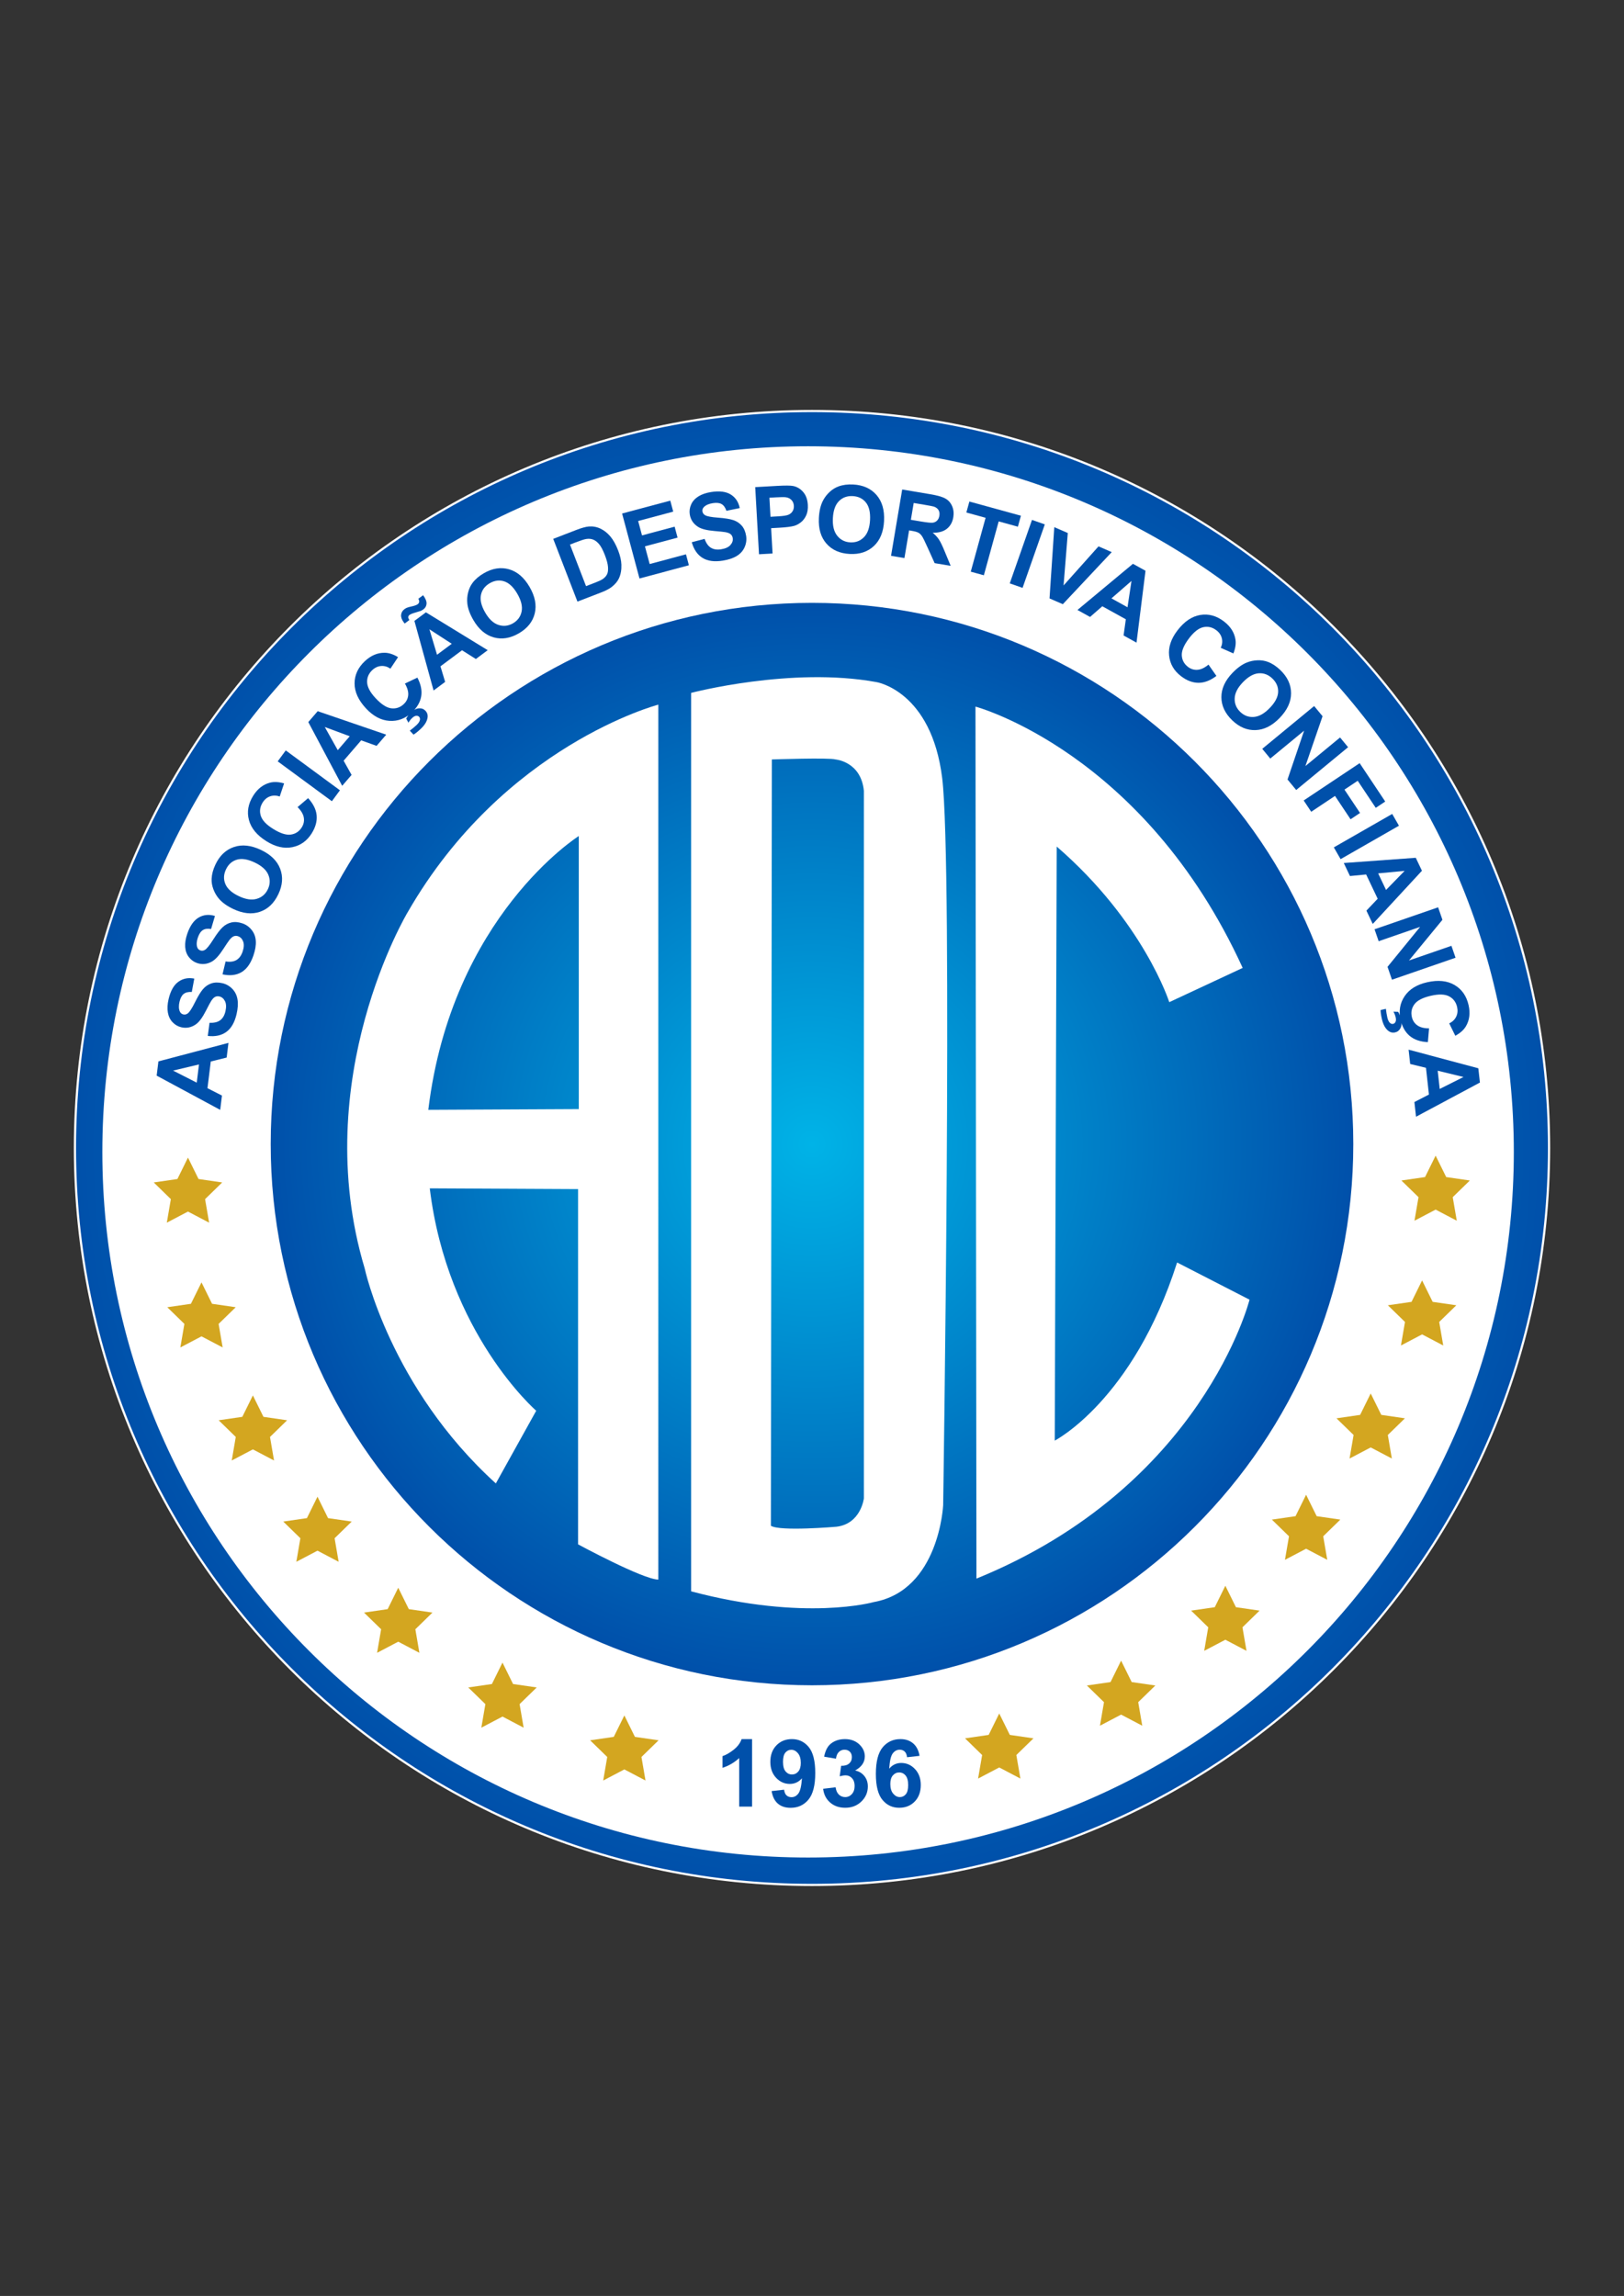 <?xml version="1.0" encoding="utf-8"?>
<!-- Generator: Adobe Illustrator 15.0.0, SVG Export Plug-In . SVG Version: 6.00 Build 0)  -->
<!DOCTYPE svg PUBLIC "-//W3C//DTD SVG 1.1//EN" "http://www.w3.org/Graphics/SVG/1.1/DTD/svg11.dtd">
<svg version="1.1" id="Layer_1" xmlns="http://www.w3.org/2000/svg" xmlns:xlink="http://www.w3.org/1999/xlink" x="0px" y="0px"
	 width="744px" height="1052px" viewBox="0 0 744 1052" enable-background="new 0 0 744 1052" xml:space="preserve">
<rect x="0" y="0" width="744" height="1052" fill="#333333" stroke="none"/>
<radialGradient id="SVGID_1_" cx="372" cy="526" r="337.666" gradientUnits="userSpaceOnUse">
	<stop  offset="0" style="stop-color:#00B3E7"/>
	<stop  offset="1" style="stop-color:#0050AA"/>
</radialGradient>
<path fill="url(#SVGID_1_)" stroke="#FFFFFF" stroke-miterlimit="10" d="M709.666,525.998c0,186.486-151.18,337.668-337.67,337.668
	c-186.485,0-337.662-151.182-337.662-337.668c0-186.487,151.177-337.664,337.662-337.664
	C558.486,188.334,709.666,339.511,709.666,525.998z"/>
<path fill="#FFFFFF" d="M693.523,527.795c0,178.561-144.758,323.318-323.321,323.318c-178.559,0-323.313-144.758-323.313-323.318
	c0-178.566,144.754-323.317,323.313-323.317C548.766,204.478,693.523,349.229,693.523,527.795z"/>
<radialGradient id="SVGID_2_" cx="372.002" cy="524.207" r="247.983" gradientUnits="userSpaceOnUse">
	<stop  offset="0" style="stop-color:#00B3E7"/>
	<stop  offset="1" style="stop-color:#0050AA"/>
</radialGradient>
<path fill="url(#SVGID_2_)" d="M619.984,524.208c0,136.949-111.027,247.983-247.988,247.983
	c-136.953,0-247.978-111.034-247.978-247.983c0-136.961,111.024-247.984,247.978-247.984
	C508.957,276.224,619.984,387.247,619.984,524.208z"/>
<g>
	<path fill="none" d="M393.354,253.543c150.961,10.305,264.998,141.046,254.691,292.014
		C637.74,696.526,506.99,810.555,356.026,800.247C205.061,789.948,91.028,659.209,101.334,508.238
		C111.641,357.269,242.379,243.236,393.354,253.543z"/>
	<path fill="#0050AA" d="M104.666,477.848l-0.828,6.717l-7.277,1.813l-1.508,12.226l6.635,3.382l-0.808,6.55l-29.113-15.685
		l0.805-6.53L104.666,477.848z M91.163,487.725l-11.869,2.814l10.839,5.529L91.163,487.725z"/>
	<path fill="#0050AA" d="M95.195,474.663l0.799-6.029c2.061,0.105,3.684-0.276,4.863-1.146c1.181-0.869,1.985-2.225,2.415-4.068
		c0.454-1.951,0.384-3.518-0.212-4.7c-0.595-1.182-1.446-1.901-2.552-2.158c-0.71-0.166-1.362-0.098-1.958,0.202
		c-0.594,0.301-1.197,0.927-1.808,1.878c-0.411,0.653-1.224,2.169-2.439,4.548c-1.561,3.061-3.081,5.11-4.559,6.147
		c-2.08,1.458-4.308,1.91-6.683,1.357c-1.529-0.355-2.857-1.121-3.986-2.298c-1.129-1.176-1.852-2.661-2.169-4.454
		c-0.316-1.792-0.206-3.842,0.332-6.149c0.876-3.767,2.362-6.411,4.456-7.93c2.096-1.52,4.532-2.006,7.311-1.461l-1.144,6.123
		c-1.602-0.1-2.841,0.199-3.715,0.894c-0.875,0.696-1.51,1.897-1.907,3.603c-0.41,1.761-0.369,3.224,0.123,4.389
		c0.315,0.75,0.86,1.214,1.639,1.396c0.709,0.165,1.387,0.006,2.032-0.477c0.819-0.615,1.92-2.316,3.303-5.102
		s2.608-4.799,3.681-6.038c1.074-1.24,2.348-2.109,3.822-2.607c1.477-0.498,3.163-0.526,5.06-0.085
		c1.72,0.4,3.219,1.253,4.499,2.558c1.28,1.305,2.081,2.915,2.404,4.832c0.324,1.917,0.182,4.179-0.424,6.786
		c-0.884,3.795-2.439,6.505-4.666,8.13C101.484,474.43,98.645,475.049,95.195,474.663z"/>
	<path fill="#0050AA" d="M101.941,446.446l1.413-5.917c2.041,0.316,3.692,0.103,4.955-0.64c1.264-0.744,2.204-2.01,2.818-3.799
		c0.651-1.896,0.742-3.461,0.271-4.697c-0.471-1.237-1.243-2.04-2.317-2.409c-0.689-0.237-1.345-0.237-1.968,0.001
		c-0.622,0.238-1.286,0.799-1.99,1.683c-0.475,0.607-1.439,2.032-2.893,4.273c-1.866,2.885-3.588,4.767-5.166,5.648
		c-2.218,1.237-4.48,1.459-6.787,0.666c-1.484-0.51-2.728-1.408-3.73-2.694c-1.003-1.286-1.569-2.837-1.701-4.653
		c-0.13-1.816,0.189-3.843,0.958-6.083c1.258-3.657,3.007-6.134,5.246-7.431c2.24-1.298,4.714-1.532,7.422-0.704l-1.765,5.972
		c-1.585-0.263-2.848-0.093-3.788,0.51c-0.941,0.603-1.697,1.732-2.266,3.388c-0.588,1.709-0.698,3.169-0.328,4.377
		c0.237,0.778,0.732,1.296,1.489,1.557c0.688,0.237,1.378,0.148,2.07-0.267c0.878-0.527,2.146-2.106,3.806-4.736
		c1.661-2.63,3.088-4.506,4.281-5.629c1.195-1.123,2.551-1.857,4.07-2.201c1.519-0.345,3.2-0.2,5.042,0.433
		c1.669,0.574,3.073,1.576,4.212,3.005c1.14,1.429,1.771,3.114,1.896,5.054c0.126,1.94-0.247,4.175-1.116,6.707
		c-1.268,3.684-3.092,6.22-5.475,7.609C108.221,446.857,105.333,447.183,101.941,446.446z"/>
	<path fill="#0050AA" d="M106.881,416.504c-2.837-1.344-5.017-2.897-6.539-4.657c-1.119-1.305-1.982-2.773-2.589-4.403
		c-0.608-1.629-0.875-3.225-0.801-4.788c0.088-2.083,0.668-4.257,1.743-6.524c1.944-4.103,4.772-6.782,8.486-8.039
		c3.712-1.257,7.834-0.811,12.368,1.338c4.496,2.131,7.435,5.02,8.814,8.666c1.38,3.648,1.102,7.517-0.837,11.606
		c-1.963,4.142-4.786,6.835-8.471,8.082C115.371,419.032,111.313,418.605,106.881,416.504z M109.438,410.622
		c3.152,1.495,5.889,1.899,8.205,1.214c2.318-0.685,4.007-2.148,5.07-4.39c1.063-2.242,1.127-4.463,0.193-6.666
		c-0.933-2.202-3.014-4.069-6.244-5.599c-3.19-1.512-5.902-1.941-8.136-1.286c-2.233,0.655-3.9,2.141-4.998,4.458
		s-1.188,4.562-0.272,6.733C104.173,407.258,106.234,409.103,109.438,410.622z"/>
	<path fill="#0050AA" d="M136.332,369.817l4.816-4.105c2.364,2.565,3.668,5.193,3.914,7.881c0.246,2.689-0.505,5.437-2.257,8.242
		c-2.166,3.471-5.132,5.585-8.9,6.34c-3.766,0.755-7.705-0.151-11.819-2.719c-4.35-2.715-7.029-5.948-8.034-9.696
		c-1.006-3.75-0.365-7.455,1.92-11.117c1.996-3.198,4.561-5.206,7.699-6.023c1.858-0.491,4.02-0.381,6.483,0.33l-2.012,6.004
		c-1.548-0.537-3.021-0.56-4.418-0.069c-1.396,0.491-2.533,1.438-3.407,2.841c-1.209,1.938-1.496,3.945-0.857,6.019
		c0.637,2.074,2.514,4.084,5.629,6.027c3.305,2.063,6.029,2.938,8.174,2.624c2.145-0.313,3.811-1.421,4.998-3.323
		c0.875-1.402,1.182-2.888,0.921-4.455C138.921,373.053,137.972,371.452,136.332,369.817z"/>
	<path fill="#0050AA" d="M152.043,367.119l-24.818-18.267l3.689-5.011l24.817,18.266L152.043,367.119z"/>
	<path fill="#0050AA" d="M176.939,336.624l-4.417,5.129l-7.059-2.528l-8.038,9.334l3.645,6.494l-4.306,5.002l-15.521-29.201
		l4.293-4.986L176.939,336.624z M160.224,337.35l-11.436-4.244l5.95,10.615L160.224,337.35z"/>
	<path fill="#0050AA" d="M185.501,313.196l5.718-2.713c1.616,3.091,2.193,5.967,1.733,8.628c-0.462,2.661-1.903,5.118-4.322,7.373
		c-2.994,2.79-6.408,4.059-10.241,3.809c-3.834-0.25-7.403-2.148-10.708-5.696c-3.496-3.752-5.243-7.57-5.239-11.451
		c0.004-3.882,1.584-7.293,4.742-10.235c2.759-2.57,5.759-3.842,9-3.816c1.922,0.009,3.981,0.676,6.176,2.003l-3.504,5.275
		c-1.356-0.92-2.771-1.325-4.249-1.214c-1.475,0.111-2.819,0.731-4.029,1.858c-1.672,1.557-2.468,3.42-2.392,5.589
		c0.077,2.169,1.367,4.597,3.87,7.283c2.655,2.851,5.059,4.403,7.212,4.658c2.153,0.254,4.05-0.382,5.689-1.911
		c1.209-1.127,1.892-2.481,2.048-4.062C187.162,316.993,186.66,315.201,185.501,313.196z M189.433,336.596l-1.691-1.815
		c1.162-0.871,2.183-1.717,3.066-2.539c0.912-0.85,1.435-1.645,1.57-2.383c0.109-0.561-0.019-1.037-0.38-1.427
		c-0.325-0.349-0.766-0.503-1.322-0.463c-0.557,0.04-1.168,0.371-1.834,0.991c-0.657,0.611-1.233,1.339-1.729,2.185l-1.019-1.895
		c0.542-1.022,1.274-1.962,2.197-2.822c1.282-1.194,2.518-1.82,3.71-1.876c1.192-0.057,2.165,0.319,2.92,1.129
		c0.841,0.902,1.154,1.979,0.941,3.231c-0.278,1.695-1.344,3.408-3.201,5.137C191.338,335.28,190.262,336.129,189.433,336.596z"/>
	<path fill="#0050AA" d="M187.553,284.09l-2.157,1.606c-0.204-0.25-0.36-0.448-0.469-0.594c-0.88-1.18-1.27-2.301-1.169-3.363
		c0.101-1.062,0.601-1.928,1.499-2.598c0.394-0.293,0.79-0.523,1.191-0.69c0.4-0.167,1.195-0.383,2.385-0.65
		c1.191-0.267,2.039-0.588,2.544-0.965c0.359-0.268,0.577-0.604,0.65-1.009c0.075-0.405-0.052-0.896-0.377-1.475l2.191-1.632
		c1.118,1.525,1.643,2.821,1.572,3.887c-0.071,1.067-0.544,1.926-1.421,2.579c-0.383,0.285-0.789,0.526-1.218,0.724
		c-0.309,0.125-1.125,0.376-2.453,0.753c-1.327,0.377-2.227,0.741-2.698,1.093c-0.359,0.268-0.559,0.587-0.597,0.957
		C186.988,283.083,187.163,283.542,187.553,284.09z M223.433,297.911l-5.428,4.043l-6.339-4.006l-9.877,7.359l2.141,7.132
		l-5.292,3.943l-8.784-31.883l5.276-3.93L223.433,297.911z M206.962,294.977l-10.235-6.633L200.219,300L206.962,294.977z"/>
	<path fill="#0050AA" d="M216.85,284.084c-1.576-2.715-2.493-5.229-2.75-7.542c-0.182-1.708-0.062-3.407,0.36-5.095
		c0.423-1.687,1.106-3.153,2.053-4.399c1.251-1.667,2.963-3.129,5.132-4.389c3.927-2.279,7.776-2.884,11.547-1.816
		s6.917,3.771,9.434,8.11c2.498,4.303,3.282,8.348,2.353,12.135c-0.929,3.788-3.351,6.818-7.266,9.09
		c-3.962,2.3-7.815,2.92-11.558,1.86C222.413,290.978,219.311,288.327,216.85,284.084z M222.289,280.685
		c1.752,3.018,3.775,4.901,6.074,5.649c2.297,0.749,4.52,0.5,6.664-0.745c2.146-1.246,3.457-3.04,3.937-5.383
		c0.478-2.344-0.179-5.061-1.973-8.151c-1.773-3.054-3.766-4.944-5.977-5.669c-2.212-0.726-4.427-0.445-6.645,0.843
		c-2.218,1.287-3.564,3.085-4.039,5.395C219.856,274.931,220.509,277.618,222.289,280.685z"/>
	<path fill="#0050AA" d="M253.445,246.904l10.609-4.096c2.392-0.924,4.286-1.445,5.682-1.564c1.879-0.154,3.664,0.171,5.356,0.975
		c1.692,0.803,3.207,2.003,4.543,3.597c1.336,1.595,2.525,3.738,3.565,6.432c0.914,2.366,1.407,4.52,1.48,6.458
		c0.088,2.37-0.284,4.459-1.118,6.268c-0.627,1.37-1.692,2.659-3.193,3.869c-1.124,0.9-2.758,1.764-4.902,2.592l-10.922,4.218
		L253.445,246.904z M261.127,249.526l7.353,19.04l4.334-1.673c1.621-0.626,2.754-1.169,3.403-1.63
		c0.851-0.599,1.477-1.299,1.882-2.101c0.404-0.801,0.553-1.922,0.448-3.361c-0.105-1.438-0.586-3.27-1.445-5.492
		c-0.858-2.223-1.713-3.853-2.564-4.892c-0.852-1.038-1.758-1.754-2.722-2.148c-0.964-0.395-2.033-0.5-3.208-0.315
		c-0.882,0.129-2.505,0.651-4.872,1.564L261.127,249.526z"/>
	<path fill="#0050AA" d="M292.965,265.059l-7.966-29.767l22.071-5.908l1.348,5.036l-16.061,4.299l1.766,6.6l14.946-4l1.342,5.016
		l-14.946,4l2.168,8.102l16.63-4.451l1.342,5.016L292.965,265.059z"/>
	<path fill="#0050AA" d="M316.915,248.451l5.884-1.538c0.681,1.949,1.647,3.306,2.898,4.07c1.25,0.765,2.811,0.998,4.677,0.699
		c1.979-0.316,3.403-0.974,4.273-1.972c0.869-0.998,1.214-2.057,1.034-3.177c-0.115-0.72-0.425-1.298-0.927-1.736
		c-0.503-0.438-1.31-0.759-2.421-0.964c-0.759-0.134-2.47-0.314-5.132-0.541c-3.423-0.289-5.895-0.922-7.414-1.9
		c-2.135-1.375-3.396-3.268-3.782-5.674c-0.248-1.55-0.041-3.07,0.622-4.56c0.663-1.49,1.766-2.72,3.305-3.69
		c1.541-0.97,3.48-1.642,5.819-2.016c3.819-0.612,6.828-0.234,9.026,1.13c2.199,1.365,3.569,3.438,4.113,6.218l-6.1,1.253
		c-0.513-1.521-1.258-2.555-2.232-3.102c-0.975-0.546-2.326-0.681-4.056-0.404c-1.786,0.286-3.125,0.875-4.017,1.771
		c-0.575,0.575-0.799,1.256-0.672,2.045c0.115,0.72,0.518,1.287,1.208,1.701c0.879,0.526,2.87,0.903,5.972,1.13
		c3.102,0.228,5.429,0.604,6.981,1.128c1.554,0.525,2.838,1.376,3.858,2.555c1.019,1.178,1.682,2.729,1.99,4.652
		c0.278,1.743,0.057,3.454-0.669,5.131c-0.725,1.677-1.914,3.027-3.566,4.051c-1.652,1.023-3.8,1.747-6.443,2.17
		c-3.848,0.616-6.944,0.199-9.291-1.249C319.507,254.185,317.86,251.791,316.915,248.451z"/>
	<path fill="#0050AA" d="M347.72,253.964l-1.733-30.767l9.968-0.562c3.779-0.213,6.25-0.198,7.414,0.045
		c1.789,0.363,3.322,1.284,4.599,2.762c1.275,1.479,1.982,3.443,2.121,5.892c0.106,1.889-0.147,3.496-0.76,4.822
		c-0.613,1.326-1.427,2.386-2.442,3.18c-1.015,0.794-2.061,1.341-3.139,1.64c-1.467,0.377-3.606,0.645-6.418,0.803l-4.051,0.229
		l0.653,11.605L347.72,253.964z M352.493,228.052l0.491,8.73l3.399-0.192c2.448-0.138,4.077-0.391,4.885-0.759
		s1.425-0.908,1.856-1.621c0.429-0.711,0.619-1.522,0.568-2.432c-0.064-1.12-0.445-2.024-1.144-2.715
		c-0.698-0.69-1.557-1.098-2.574-1.224c-0.75-0.097-2.244-0.084-4.481,0.042L352.493,228.052z"/>
	<path fill="#0050AA" d="M375.151,237.321c0.163-3.134,0.77-5.74,1.817-7.819c0.78-1.531,1.81-2.888,3.084-4.071
		c1.274-1.182,2.649-2.036,4.122-2.563c1.96-0.712,4.192-1.003,6.697-0.873c4.534,0.236,8.089,1.831,10.664,4.786
		c2.575,2.954,3.733,6.937,3.472,11.946c-0.257,4.968-1.81,8.785-4.656,11.45c-2.847,2.667-6.53,3.881-11.052,3.646
		c-4.576-0.238-8.141-1.823-10.697-4.756C376.047,246.135,374.896,242.219,375.151,237.321z M381.564,237.444
		c-0.182,3.484,0.485,6.168,2.002,8.05c1.516,1.882,3.512,2.888,5.989,3.016c2.478,0.129,4.557-0.658,6.237-2.359
		c1.681-1.702,2.615-4.337,2.8-7.906c0.185-3.526-0.452-6.197-1.908-8.013c-1.457-1.815-3.465-2.791-6.026-2.924
		c-2.562-0.133-4.672,0.638-6.329,2.313C382.67,231.296,381.749,233.904,381.564,237.444z"/>
	<path fill="#0050AA" d="M408.209,254.677l5.108-30.39l12.913,2.17c3.247,0.546,5.563,1.215,6.941,2.009
		c1.38,0.793,2.396,1.962,3.046,3.506c0.649,1.545,0.823,3.215,0.521,5.012c-0.383,2.28-1.37,4.051-2.96,5.311
		c-1.59,1.26-3.752,1.86-6.483,1.798c1.196,0.998,2.148,2.031,2.856,3.102c0.708,1.071,1.597,2.912,2.664,5.521l2.714,6.552
		l-7.339-1.233l-3.324-7.358c-1.177-2.628-2.005-4.298-2.482-5.011c-0.479-0.712-1.021-1.237-1.633-1.575s-1.621-0.624-3.031-0.861
		l-1.243-0.208l-2.132,12.686L408.209,254.677z M417.292,238.171l4.541,0.763c2.941,0.495,4.801,0.679,5.576,0.554
		c0.773-0.125,1.419-0.458,1.937-0.997c0.517-0.538,0.852-1.263,1.006-2.175c0.172-1.023,0.037-1.894-0.403-2.615
		c-0.44-0.721-1.145-1.247-2.111-1.58c-0.485-0.152-1.973-0.438-4.46-0.856l-4.788-0.805L417.292,238.171z"/>
	<path fill="#0050AA" d="M444.733,261.94l6.795-24.684l-8.814-2.427l1.383-5.026l23.61,6.5l-1.383,5.026l-8.797-2.422l-6.796,24.685
		L444.733,261.94z"/>
	<path fill="#0050AA" d="M462.596,267.302l10.19-29.082l5.871,2.058l-10.189,29.082L462.596,267.302z"/>
	<path fill="#0050AA" d="M480.82,274.193l2.179-32.652l6.188,2.689l-1.937,24.026l16.011-17.911l6.053,2.63l-22.402,23.865
		L480.82,274.193z"/>
	<path fill="#0050AA" d="M520.665,294.457l-5.922-3.277l1.034-7.427l-10.778-5.964l-5.614,4.894l-5.774-3.195l25.421-21.152
		l5.757,3.185L520.665,294.457z M516.544,278.243l1.821-12.061l-9.178,7.99L516.544,278.243z"/>
	<path fill="#0050AA" d="M553.644,304.524l3.631,5.184c-2.778,2.109-5.519,3.159-8.218,3.149c-2.702-0.01-5.364-1.02-7.992-3.029
		c-3.25-2.485-5.071-5.639-5.465-9.46c-0.396-3.821,0.881-7.657,3.826-11.509c3.116-4.074,6.588-6.433,10.416-7.079
		c3.827-0.645,7.454,0.344,10.884,2.965c2.993,2.29,4.749,5.036,5.266,8.235c0.313,1.898-0.002,4.039-0.943,6.424l-5.786-2.573
		c0.681-1.49,0.844-2.954,0.487-4.391c-0.356-1.437-1.192-2.658-2.505-3.662c-1.814-1.388-3.785-1.862-5.911-1.424
		s-4.305,2.115-6.534,5.032c-2.367,3.094-3.495,5.724-3.387,7.889c0.108,2.165,1.053,3.928,2.833,5.29
		c1.313,1.005,2.764,1.452,4.348,1.34C550.178,306.794,551.86,306.001,553.644,304.524z"/>
	<path fill="#0050AA" d="M564.649,308.296c2.179-2.259,4.345-3.83,6.5-4.711c1.593-0.644,3.259-0.993,4.997-1.05
		c1.739-0.056,3.336,0.2,4.795,0.769c1.945,0.748,3.82,1.992,5.627,3.733c3.268,3.152,4.905,6.688,4.911,10.607
		c0.007,3.919-1.73,7.685-5.213,11.296c-3.454,3.581-7.129,5.443-11.026,5.588s-7.474-1.354-10.732-4.495
		c-3.298-3.181-4.95-6.717-4.957-10.607C559.545,315.536,561.244,311.827,564.649,308.296z M569.409,312.595
		c-2.422,2.512-3.679,4.976-3.769,7.39s0.759,4.483,2.544,6.205c1.785,1.722,3.871,2.492,6.256,2.309
		c2.385-0.182,4.818-1.559,7.298-4.131c2.451-2.542,3.723-4.976,3.814-7.302c0.092-2.325-0.785-4.378-2.631-6.159
		c-1.847-1.78-3.944-2.582-6.295-2.405C574.276,308.679,571.871,310.043,569.409,312.595z"/>
	<path fill="#0050AA" d="M578.27,343.109l23.776-19.603l3.852,4.671L598.042,351l15.879-13.091l3.677,4.46l-23.775,19.604
		l-3.973-4.817l7.603-22.368l-15.506,12.783L578.27,343.109z"/>
	<path fill="#0050AA" d="M597.253,366.775l25.64-17.094l11.718,17.578l-4.337,2.892l-8.269-12.4l-6.067,4.046l7.136,10.703
		l-4.338,2.892l-7.136-10.703l-10.896,7.264L597.253,366.775z"/>
	<path fill="#0050AA" d="M611.068,388.263l26.737-15.319l3.094,5.398l-26.738,15.319L611.068,388.263z"/>
	<path fill="#0050AA" d="M628.896,423.355l-2.905-6.113l5.166-5.436l-5.289-11.125l-7.412,0.708l-2.835-5.961l32.984-2.391
		l2.825,5.942L628.896,423.355z M634.99,407.774l8.504-8.745l-12.115,1.151L634.99,407.774z"/>
	<path fill="#0050AA" d="M629.715,425.796l29.125-10.068l1.977,5.721l-15.328,18.644l19.45-6.724l1.889,5.463L637.702,448.9
		l-2.039-5.899l14.934-18.308l-18.992,6.566L629.715,425.796z"/>
	<path fill="#0050AA" d="M632.499,462.795l2.419-0.545c0.167,1.441,0.384,2.75,0.647,3.926c0.274,1.217,0.696,2.07,1.266,2.559
		c0.43,0.377,0.904,0.508,1.425,0.391c0.465-0.105,0.82-0.408,1.065-0.909c0.247-0.5,0.27-1.195,0.07-2.083
		c-0.198-0.875-0.536-1.74-1.017-2.594l2.15,0.076c0.609,0.983,1.054,2.09,1.331,3.32c0.384,1.709,0.301,3.092-0.251,4.15
		c-0.551,1.058-1.366,1.709-2.447,1.951c-1.203,0.271-2.291,0-3.265-0.815c-1.324-1.095-2.265-2.88-2.822-5.354
		C632.674,465.104,632.483,463.746,632.499,462.795z M654.689,471.197l-0.541,6.307c-3.484-0.163-6.26-1.115-8.325-2.854
		c-2.064-1.74-3.461-4.223-4.188-7.449c-0.899-3.992-0.275-7.58,1.873-10.764c2.148-3.185,5.588-5.31,10.317-6.375
		c5.003-1.127,9.181-0.711,12.531,1.25s5.5,5.045,6.448,9.256c0.828,3.677,0.415,6.91-1.241,9.696
		c-0.978,1.657-2.593,3.098-4.845,4.323l-2.788-5.685c1.479-0.707,2.542-1.726,3.189-3.057c0.649-1.331,0.79-2.803,0.429-4.416
		c-0.504-2.229-1.71-3.857-3.622-4.884c-1.911-1.027-4.66-1.137-8.24-0.33c-3.802,0.856-6.354,2.149-7.659,3.88
		c-1.306,1.73-1.711,3.689-1.219,5.876c0.363,1.613,1.189,2.885,2.477,3.816C650.571,470.717,652.373,471.188,654.689,471.197z"/>
	<path fill="#0050AA" d="M648.721,511.682l-0.745-6.728l6.66-3.445l-1.355-12.242l-7.238-1.757l-0.727-6.561l31.949,8.535
		l0.725,6.539L648.721,511.682z M659.576,498.952l10.897-5.479l-11.823-2.877L659.576,498.952z"/>
</g>
<path fill="#FFFFFF" d="M186.798,417.932c0,0-45.738,76.229-19.729,163.227c0,0,11.658,54.596,60.089,98.542l18.496-33.299
	c0,0-40.693-35.309-48.765-101.903l67.936,0.337v162.778c0,0,29.82,16.143,36.771,16.143V322.864
	C301.596,322.864,230.856,341.362,186.798,417.932z M265.161,508.177l-68.945,0.336c10.762-88.788,68.945-125.447,68.945-125.447
	V508.177z"/>
<path fill="#FFFFFF" d="M431.639,356.497c-4.934-39.911-30.043-43.947-30.043-43.947c-39.012-7.175-84.979,4.934-84.979,4.934
	v411.654c52.241,13.901,83.633,4.934,83.633,4.934c30.041-5.38,31.836-44.395,31.836-44.395S436.574,396.406,431.639,356.497z
	 M395.766,686.54c0,0-1.346,11.658-12.557,13.003c0,0-26.008,2.242-30.044-0.447l0.447-351.119c0,0,26.456-0.897,29.147,0
	c0,0,11.66,0.898,13.006,14.352V686.54z"/>
<path fill="#FFFFFF" d="M447.334,723.31l-0.445-399.548c0,0,77.129,20.628,122.418,119.729l-33.631,15.696
	c0,0-11.662-36.771-51.57-71.301l-0.896,272.195c0,0,35.875-18.387,56.053-81.615l33.186,17.044
	C572.447,595.511,550.918,681.156,447.334,723.31z"/>
<g>
	<path fill="#0050AA" d="M344.547,827.791h-5.907v-22.26c-2.158,2.018-4.701,3.51-7.63,4.477v-5.359
		c1.542-0.505,3.216-1.461,5.024-2.87c1.808-1.408,3.047-3.051,3.72-4.929h4.793V827.791z"/>
	<path fill="#0050AA" d="M353.501,820.665l5.717-0.631c0.141,1.164,0.505,2.025,1.094,2.586c0.588,0.561,1.366,0.841,2.333,0.841
		c1.219,0,2.256-0.561,3.111-1.682c0.854-1.121,1.4-3.447,1.639-6.979c-1.485,1.724-3.342,2.585-5.57,2.585
		c-2.424,0-4.516-0.935-6.274-2.806s-2.638-4.306-2.638-7.305c0-3.125,0.929-5.644,2.785-7.557s4.222-2.869,7.095-2.869
		c3.124,0,5.688,1.209,7.693,3.626c2.003,2.417,3.006,6.394,3.006,11.929c0,5.634-1.045,9.697-3.133,12.191
		c-2.088,2.495-4.807,3.742-8.155,3.742c-2.41,0-4.358-0.642-5.844-1.924S353.921,823.216,353.501,820.665z M366.87,807.759
		c0-1.905-0.438-3.384-1.313-4.435c-0.876-1.052-1.889-1.577-3.037-1.577c-1.093,0-2.001,0.431-2.723,1.293
		c-0.722,0.861-1.082,2.273-1.082,4.235c0,1.99,0.392,3.451,1.177,4.383s1.766,1.397,2.943,1.397c1.135,0,2.091-0.448,2.869-1.345
		C366.481,810.814,366.87,809.497,366.87,807.759z"/>
	<path fill="#0050AA" d="M377.107,819.614l5.718-0.693c0.182,1.457,0.673,2.571,1.472,3.342s1.766,1.156,2.9,1.156
		c1.22,0,2.246-0.463,3.079-1.388c0.834-0.925,1.251-2.172,1.251-3.741c0-1.485-0.399-2.662-1.198-3.531s-1.772-1.304-2.922-1.304
		c-0.757,0-1.66,0.147-2.711,0.441l0.651-4.813c1.598,0.042,2.816-0.305,3.657-1.04c0.841-0.736,1.262-1.713,1.262-2.933
		c0-1.037-0.309-1.863-0.925-2.48c-0.617-0.616-1.437-0.925-2.46-0.925c-1.009,0-1.87,0.351-2.585,1.051
		c-0.715,0.701-1.149,1.724-1.304,3.069l-5.444-0.925c0.379-1.863,0.949-3.353,1.714-4.467c0.764-1.114,1.828-1.99,3.194-2.628
		c1.366-0.637,2.897-0.956,4.593-0.956c2.901,0,5.228,0.925,6.979,2.774c1.442,1.514,2.165,3.224,2.165,5.129
		c0,2.705-1.479,4.863-4.436,6.475c1.766,0.378,3.178,1.227,4.235,2.543c1.058,1.317,1.587,2.908,1.587,4.771
		c0,2.705-0.987,5.01-2.964,6.916c-1.976,1.905-4.435,2.858-7.378,2.858c-2.789,0-5.101-0.802-6.937-2.406
		S377.402,822.207,377.107,819.614z"/>
	<path fill="#0050AA" d="M421.271,804.521l-5.718,0.631c-0.14-1.177-0.504-2.046-1.093-2.606s-1.353-0.841-2.291-0.841
		c-1.248,0-2.302,0.561-3.164,1.682c-0.861,1.121-1.404,3.454-1.629,7c1.472-1.737,3.301-2.606,5.486-2.606
		c2.467,0,4.579,0.938,6.338,2.816c1.758,1.878,2.638,4.302,2.638,7.272c0,3.153-0.925,5.683-2.774,7.589
		c-1.85,1.905-4.226,2.858-7.126,2.858c-3.111,0-5.668-1.209-7.672-3.626c-2.005-2.417-3.006-6.38-3.006-11.887
		c0-5.647,1.043-9.718,3.132-12.213c2.088-2.494,4.799-3.741,8.135-3.741c2.34,0,4.277,0.655,5.812,1.966
		C419.873,800.125,420.85,802.027,421.271,804.521z M407.881,817.407c0,1.92,0.441,3.402,1.324,4.445
		c0.883,1.044,1.892,1.566,3.026,1.566c1.094,0,2.004-0.428,2.733-1.282c0.729-0.854,1.093-2.256,1.093-4.204
		c0-2.004-0.393-3.472-1.178-4.403c-0.784-0.932-1.766-1.398-2.942-1.398c-1.135,0-2.095,0.445-2.88,1.335
		S407.881,815.67,407.881,817.407z"/>
</g>
<polygon fill="#D3A620" points="86.113,530.404 90.957,540.222 101.79,541.797 93.953,549.438 95.804,560.225 86.113,555.132 
	76.423,560.225 78.274,549.438 70.436,541.797 81.269,540.222 "/>
<polygon fill="#D3A620" points="92.312,587.576 97.156,597.395 107.989,598.969 100.151,606.611 102.003,617.397 92.312,612.306 
	82.622,617.397 84.473,606.611 76.635,598.969 87.467,597.395 "/>
<polygon fill="#D3A620" points="115.854,639.371 120.697,649.188 131.531,650.762 123.694,658.403 125.545,669.193 115.854,664.101 
	106.165,669.193 108.015,658.403 100.177,650.762 111.01,649.188 "/>
<polygon fill="#D3A620" points="145.451,685.78 150.293,695.6 161.128,697.175 153.29,704.816 155.142,715.605 145.451,710.512 
	135.761,715.605 137.611,704.816 129.772,697.175 140.605,695.6 "/>
<polygon fill="#D3A620" points="182.445,727.487 187.29,737.304 198.123,738.877 190.285,746.52 192.136,757.309 182.445,752.217 
	172.755,757.309 174.606,746.52 166.768,738.877 177.601,737.304 "/>
<polygon fill="#D3A620" points="230.203,761.791 235.047,771.608 245.881,773.184 238.042,780.823 239.894,791.612 230.203,786.521 
	220.513,791.612 222.363,780.823 214.525,773.184 225.359,771.608 "/>
<polygon fill="#D3A620" points="286.033,786.006 290.876,795.826 301.709,797.398 293.872,805.038 295.723,815.827 286.033,810.735 
	276.342,815.827 278.193,805.038 270.354,797.398 281.188,795.826 "/>
<polygon fill="#D3A620" points="657.699,529.508 652.857,539.327 642.021,540.9 649.861,548.54 648.01,559.328 657.699,554.237 
	667.391,559.328 665.537,548.54 673.377,540.9 662.545,539.327 "/>
<polygon fill="#D3A620" points="651.5,586.683 646.66,596.502 635.822,598.074 643.662,605.715 641.809,616.504 651.5,611.409 
	661.191,616.504 659.338,605.715 667.178,598.074 656.346,596.502 "/>
<polygon fill="#D3A620" points="627.959,638.475 623.117,648.293 612.279,649.865 620.121,657.505 618.27,668.296 627.959,663.206 
	637.648,668.296 635.797,657.505 643.637,649.865 632.803,648.293 "/>
<polygon fill="#D3A620" points="598.361,684.888 593.52,694.705 582.684,696.278 590.523,703.918 588.672,714.709 598.361,709.617 
	608.051,714.709 606.201,703.918 614.039,696.278 603.209,694.705 "/>
<polygon fill="#D3A620" points="561.367,726.587 556.525,736.41 545.689,737.982 553.527,745.623 551.678,756.412 561.367,751.32 
	571.057,756.412 569.205,745.623 577.045,737.982 566.213,736.41 "/>
<polygon fill="#D3A620" points="513.609,760.895 508.768,770.715 497.932,772.287 505.771,779.927 503.916,790.716 513.609,785.623 
	523.299,790.716 521.447,779.927 529.291,772.287 518.455,770.715 "/>
<polygon fill="#D3A620" points="457.779,785.109 452.938,794.927 442.102,796.501 449.943,804.142 448.09,814.933 457.779,809.839 
	467.471,814.933 465.619,804.142 473.459,796.501 462.627,794.927 "/>
</svg>
